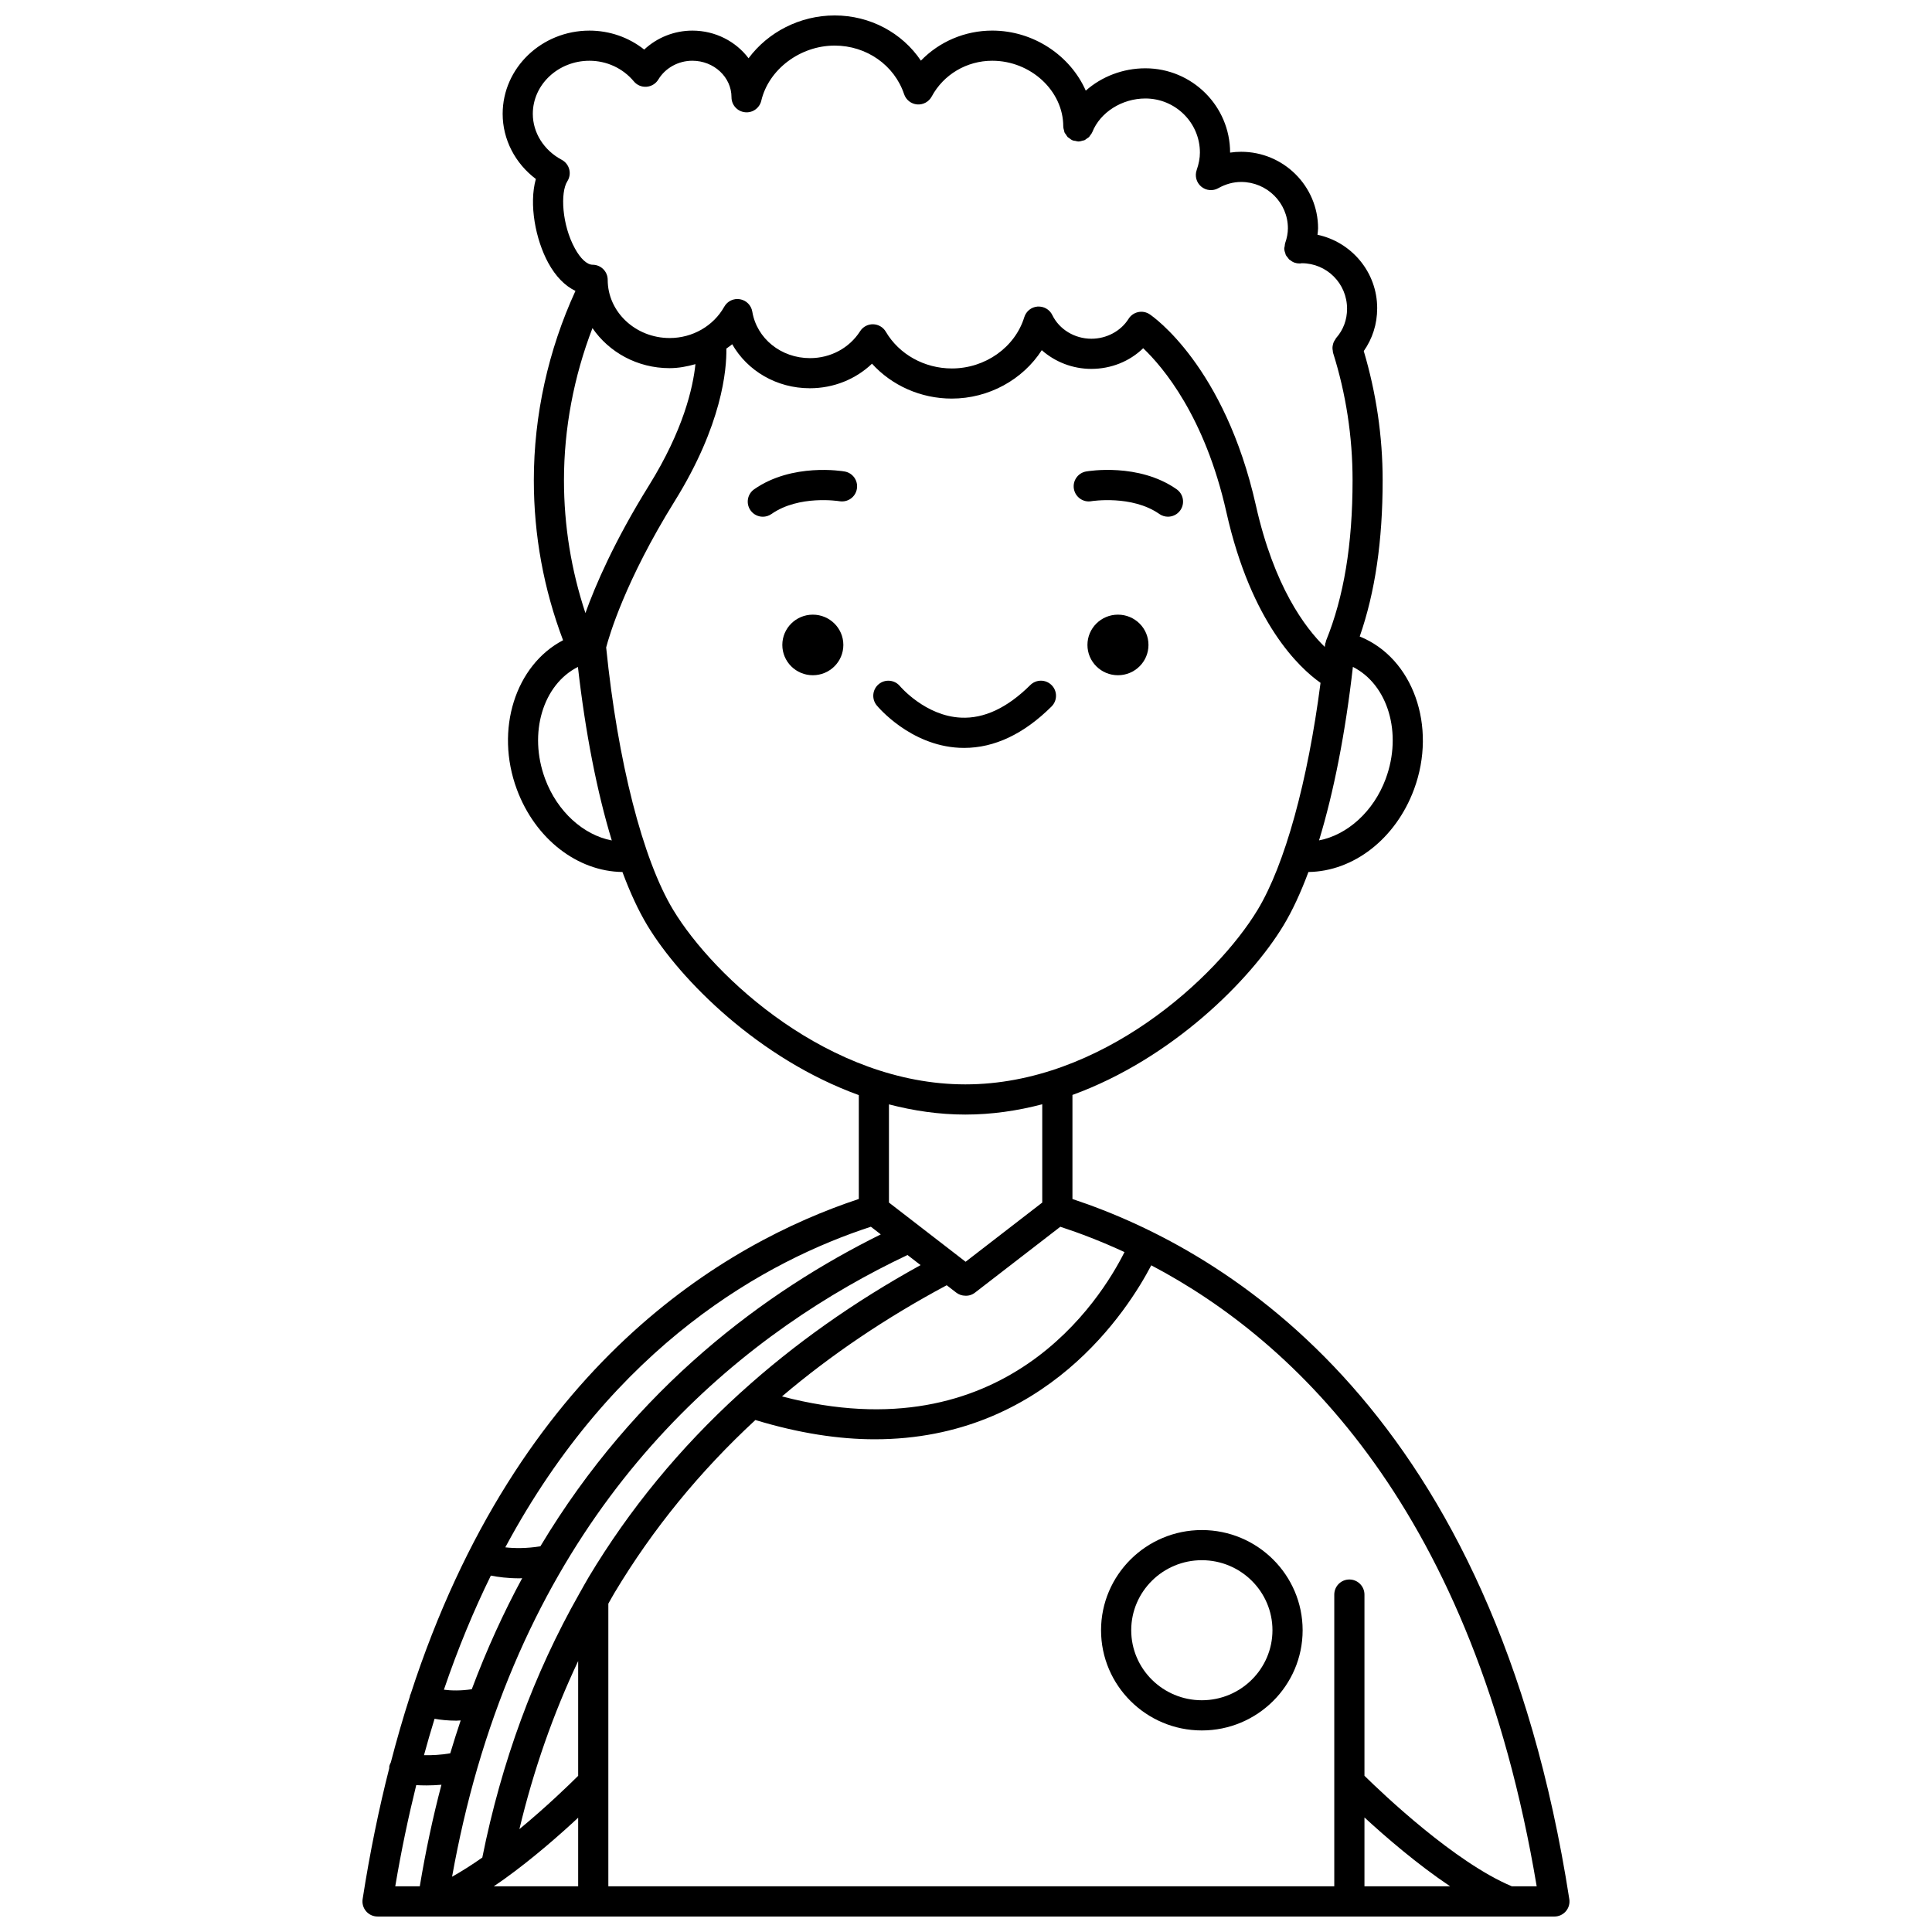 <?xml version="1.0" encoding="UTF-8"?>
<!-- Uploaded to: ICON Repo, www.iconrepo.com, Generator: ICON Repo Mixer Tools -->
<svg width="800px" height="800px" version="1.1" viewBox="144 144 512 512" xmlns="http://www.w3.org/2000/svg">
 <defs>
  <clipPath id="a">
   <path d="m240 148.09h320v503.81h-320z"/>
  </clipPath>
 </defs>
 <path d="m440.27 306.89c-4.465 0-8.086 3.594-8.086 8.027s3.617 8.027 8.086 8.027c4.465 0 8.086-3.594 8.086-8.027 0.004-4.434-3.617-8.027-8.086-8.027z"/>
 <path d="m433.23 276.82c0.105-0.016 10.734-1.699 18.004 3.387 0.695 0.488 1.5 0.723 2.289 0.723 1.258 0 2.504-0.598 3.277-1.707 1.266-1.812 0.828-4.301-0.984-5.57-10.066-7.047-23.406-4.812-23.973-4.711-2.176 0.379-3.629 2.449-3.25 4.625 0.391 2.184 2.473 3.648 4.637 3.254z"/>
 <path d="m359.41 306.89c-4.465 0-8.086 3.594-8.086 8.027s3.617 8.027 8.086 8.027c4.465 0 8.086-3.594 8.086-8.027s-3.621-8.027-8.086-8.027z"/>
 <path d="m367.84 268.95c-0.562-0.105-13.902-2.332-23.973 4.711-1.812 1.262-2.25 3.758-0.984 5.57 0.777 1.113 2.019 1.707 3.277 1.707 0.793 0 1.59-0.234 2.289-0.723 7.289-5.098 17.82-3.418 18.012-3.387 2.195 0.359 4.238-1.078 4.617-3.25 0.387-2.18-1.062-4.25-3.238-4.629z"/>
 <g clip-path="url(#a)">
  <path d="m428.21 461.74v-27.57c26.379-9.594 47.172-30.426 55.922-44.91 2.359-3.902 4.57-8.68 6.617-14.172 11.906-0.152 23.109-8.746 27.988-21.918 6.172-16.688-0.285-34.809-14.398-40.492 4.074-11.703 6.078-25.297 6.078-41.414 0-11.68-1.723-23.172-5.004-34.227 2.289-3.273 3.555-7.109 3.555-11.367 0-9.547-6.793-17.531-15.82-19.457 0.051-0.57 0.156-1.145 0.156-1.715 0-11.176-9.145-20.273-20.387-20.273-0.984 0-1.961 0.07-2.926 0.219v-0.02c0-12.312-10.07-22.324-22.453-22.324-5.984 0-11.613 2.215-15.797 5.922-4.062-9.227-13.77-15.914-24.789-15.914-7.258 0-14.043 2.941-18.902 7.965-4.953-7.363-13.453-11.98-22.848-11.98-9.227 0-17.691 4.438-22.824 11.348-3.344-4.438-8.773-7.328-14.898-7.328-4.797 0-9.367 1.852-12.758 5.023-4.074-3.231-9.164-5.023-14.508-5.023-12.684 0-23.004 9.898-23.004 22.066 0 6.766 3.293 13.105 8.797 17.254-1.883 6.711-0.074 16.07 3.293 22.242 1.965 3.594 4.441 6.106 7.203 7.418-7.199 15.66-11.031 32.941-11.031 50.172 0 14.617 2.621 28.855 7.746 42.406-12.605 6.586-18.113 23.684-12.254 39.5 4.879 13.176 16.082 21.773 27.988 21.918 2.047 5.488 4.258 10.273 6.613 14.172 8.766 14.508 29.602 35.379 56.031 44.953v27.527c-35.227 11.68-90.367 43.711-118.78 131.25-0.023 0.055-0.074 0.09-0.102 0.148-0.062 0.156-0.047 0.312-0.094 0.473-1.797 5.574-3.477 11.395-5.043 17.43-0.184 0.363-0.359 0.73-0.426 1.156-0.016 0.121 0.023 0.227 0.016 0.344-2.758 10.824-5.141 22.379-7.066 34.742-0.18 1.152 0.156 2.328 0.914 3.215 0.758 0.887 1.867 1.398 3.035 1.398h14.418c0.051 0 0.105 0.012 0.156 0.012 0.023 0 0.043-0.012 0.062-0.012l297.25 0.004c1.168 0 2.273-0.512 3.035-1.398 0.758-0.887 1.094-2.062 0.914-3.215-20.094-129.27-89.883-171.68-131.68-185.54zm13.793 14.074c-6.258 12.488-31.828 53.691-90.766 38.25 12.977-11.02 27.555-20.848 43.648-29.461l2.512 1.938c0.711 0.551 1.551 0.824 2.383 0.836 0.949 0.059 1.848-0.23 2.629-0.832l22.59-17.441c5.242 1.715 10.977 3.922 17.004 6.711zm-164.27 166.09c7.562-5.449 14.586-11.629 19.488-16.191v18.176l-22.371 0.004c0.953-0.652 1.902-1.281 2.883-1.988zm19.488-27.293c-2.375 2.367-8.32 8.137-15.574 14.129 3.762-15.711 8.98-30.602 15.574-44.543zm2.793-52.656c-0.781 1.301-1.5 2.648-2.254 3.965-0.082 0.148-0.184 0.277-0.246 0.438-11.965 21.074-20.613 44.547-25.695 69.914-2.82 1.977-5.492 3.672-8.012 5.078 1.805-10.035 4.023-19.547 6.625-28.523 0.023-0.109 0.07-0.203 0.09-0.316 22.52-77.227 72.57-116.3 113.98-135.92l3.465 2.676c-17.727 9.77-33.621 21.02-47.59 33.699-0.125 0.117-0.266 0.199-0.375 0.332-15.836 14.426-29.207 30.676-39.988 48.66zm-40.848 37.539c1.57 0.281 3.523 0.5 5.773 0.5 0.359 0 0.773-0.051 1.148-0.062-0.961 2.852-1.879 5.754-2.762 8.711-2.465 0.438-4.934 0.539-6.965 0.504 0.898-3.289 1.832-6.508 2.805-9.652zm14.914-37.945c1.895 0.375 4.453 0.723 7.559 0.723 0.23 0 0.508-0.031 0.746-0.035-4.906 9.07-9.391 18.859-13.355 29.426-2.945 0.449-5.488 0.375-7.387 0.129 3.742-11.004 7.926-21.039 12.438-30.242zm237.15-211.16c-3.231 8.73-10.219 14.891-17.668 16.324 3.906-12.824 6.992-28.527 8.969-45.977 9.246 4.66 13.188 17.523 8.699 29.652zm-216.88-158.35c0.605-0.941 0.789-2.09 0.504-3.172-0.285-1.082-1.004-1.996-1.992-2.519-4.727-2.516-7.66-7.176-7.66-12.176 0-7.758 6.734-14.07 15.008-14.07 4.582 0 8.867 1.992 11.766 5.465 0.828 0.992 2.066 1.527 3.375 1.422 1.289-0.098 2.449-0.812 3.117-1.918 1.852-3.066 5.305-4.973 9.004-4.973 5.727 0 10.383 4.34 10.383 9.676 0 2.031 1.52 3.738 3.539 3.969 2.008 0.25 3.891-1.078 4.356-3.055 1.965-8.324 10.324-14.605 19.449-14.605 8.422 0 15.816 5.176 18.398 12.875 0.504 1.512 1.863 2.578 3.449 2.715 1.574 0.137 3.106-0.684 3.863-2.09 3.148-5.852 9.293-9.484 16.043-9.484 10.203 0 18.824 7.969 18.824 17.402 0 0.012 0.008 0.023 0.008 0.035 0.004 0.395 0.117 0.77 0.227 1.141 0.039 0.129 0.031 0.273 0.082 0.391 0.102 0.234 0.289 0.43 0.434 0.641 0.145 0.207 0.242 0.445 0.426 0.625 0.094 0.094 0.227 0.141 0.332 0.223 0.305 0.246 0.609 0.488 0.977 0.637 0.012 0.004 0.02 0.016 0.031 0.02 0.234 0.094 0.477 0.082 0.711 0.129 0.258 0.051 0.496 0.156 0.77 0.156 0.016 0 0.023-0.008 0.039-0.008 0.395-0.004 0.77-0.117 1.141-0.23 0.129-0.039 0.27-0.031 0.387-0.082 0.27-0.113 0.48-0.316 0.719-0.484 0.18-0.129 0.391-0.215 0.547-0.371 0.098-0.102 0.148-0.238 0.234-0.348 0.238-0.297 0.477-0.602 0.625-0.957 0.004-0.012 0.016-0.02 0.02-0.031 2.086-5.234 7.863-8.887 14.051-8.887 7.969 0 14.453 6.426 14.453 14.328 0 1.461-0.281 2.981-0.859 4.641-0.547 1.57-0.066 3.316 1.207 4.383 1.277 1.07 3.082 1.238 4.523 0.418 1.945-1.09 3.988-1.648 6.055-1.648 6.828 0 12.391 5.508 12.391 12.273 0 1.254-0.242 2.562-0.742 4-0.078 0.23-0.059 0.469-0.098 0.699-0.039 0.258-0.137 0.5-0.125 0.773 0 0.016 0.012 0.031 0.012 0.051 0.02 0.41 0.148 0.801 0.289 1.18 0.039 0.105 0.039 0.227 0.09 0.328 0.152 0.316 0.391 0.578 0.621 0.848 0.109 0.125 0.172 0.285 0.297 0.395 0.062 0.059 0.156 0.082 0.223 0.141 0.348 0.281 0.719 0.523 1.141 0.676 0.004 0 0.008 0.004 0.012 0.008 0.438 0.152 0.883 0.227 1.32 0.227 0.031 0 0.055-0.012 0.09-0.012 0.02 0 0.039 0.012 0.062 0.008 0.242-0.008 0.477-0.035 0.461-0.059 6.633 0 12.027 5.348 12.027 12.062 0 2.941-1.004 5.629-2.906 7.769-0.109 0.121-0.145 0.273-0.234 0.402-0.16 0.227-0.305 0.453-0.414 0.711-0.102 0.234-0.16 0.469-0.211 0.715-0.055 0.25-0.098 0.492-0.102 0.75-0.004 0.277 0.035 0.535 0.09 0.809 0.027 0.156 0 0.312 0.051 0.473 3.438 10.879 5.184 22.254 5.184 33.82 0 16.992-2.301 30.91-7.031 42.539-0.051 0.129-0.035 0.262-0.07 0.391-0.039 0.129-0.125 0.23-0.152 0.367-0.012 0.059 0.012 0.121 0 0.18-0.008 0.059-0.047 0.113-0.051 0.172-0.016 0.176-0.039 0.348-0.055 0.523-5.258-5.113-13.445-16.059-18.246-37.445-8.297-37.008-27.336-50.152-28.145-50.695-0.898-0.605-2-0.82-3.059-0.59-1.059 0.223-1.984 0.867-2.555 1.785-2.043 3.25-5.816 5.273-9.848 5.273-4.445 0-8.512-2.469-10.363-6.285-0.715-1.484-2.269-2.348-3.906-2.242-1.641 0.125-3.031 1.242-3.516 2.816-2.461 7.996-10.348 13.586-19.191 13.586-7.269 0-13.98-3.731-17.504-9.734-0.703-1.199-1.984-1.945-3.371-1.977-1.395-0.023-2.699 0.668-3.441 1.844-2.856 4.465-7.824 7.133-13.285 7.133-7.664 0-14.098-5.184-15.289-12.328-0.281-1.672-1.582-2.988-3.254-3.277-1.684-0.297-3.348 0.5-4.176 1.98-2.871 5.117-8.414 8.297-14.461 8.297-9.055 0-16.426-6.918-16.426-15.422 0-2.207-1.793-4-4-4-1.465 0-3.219-1.613-4.691-4.32-3.449-6.25-3.902-14.848-2.004-17.797zm6.66 38.914c4.367 6.383 11.883 10.613 20.426 10.613 2.371 0 4.648-0.434 6.863-1.062-0.648 6.231-3.184 17.461-12.293 32.113-9.25 14.875-14.27 26.629-16.863 33.852-3.75-11.324-5.684-23.129-5.684-35.207 0-13.73 2.621-27.48 7.551-40.309zm-12.555 119.44c-4.492-12.129-0.543-24.996 8.703-29.648 1.98 17.453 5.07 33.164 8.973 45.988-7.469-1.422-14.441-7.606-17.676-16.34zm33.945 34.73c-8.082-13.371-14.703-39.336-17.758-69.539 0.77-2.949 5-17.59 18.148-38.75 12.59-20.262 13.797-34.883 13.707-40.457 0.508-0.391 1.062-0.719 1.543-1.152 4.019 7.051 11.762 11.668 20.578 11.668 6.273 0 12.129-2.367 16.473-6.508 5.262 5.801 12.957 9.246 21.133 9.246 9.832 0 18.848-5.039 23.859-12.828 3.523 3.121 8.191 4.957 13.121 4.957 5.273 0 10.164-1.992 13.754-5.477 5.184 4.93 16.352 18.031 22.051 43.461 6.617 29.508 19.457 41.348 24.949 45.219-3.379 26.129-9.438 48.184-16.676 60.16-10.805 17.883-41.383 46.25-77.441 46.25-36.055 0-66.637-28.371-77.441-46.25zm77.445 54.25c7.016 0 13.828-1.012 20.363-2.727v26.047l-20.312 15.688-2.09-1.617-18.223-14.074v-26.02c6.504 1.695 13.277 2.703 20.262 2.703zm-25.047 29.727 2.621 2.027c-30.52 15.105-64.914 40.449-90.211 82.66-3.707 0.602-6.918 0.551-9.297 0.277 28.957-53.969 69.449-76.012 96.887-84.965zm-120.49 147.98c0.832 0.043 1.758 0.074 2.769 0.074 1.207 0 2.539-0.062 3.91-0.172-2.25 8.527-4.172 17.496-5.738 26.91h-6.5c1.586-9.445 3.469-18.332 5.559-26.812zm251.29 8.566c5.594 5.152 13.957 12.379 22.703 18.242h-22.703zm39.055 18.242c-15.102-6.32-34.234-24.547-39.055-29.289v-48.016c0-2.211-1.793-4-4-4-2.207 0-4 1.789-4 4v77.305h-192.38v-74.902c0.559-0.969 1.082-1.965 1.66-2.918 10.098-16.844 22.574-32.121 37.309-45.746 11.605 3.523 22.145 5.106 31.625 5.106 45.328 0 67.148-34.348 73.289-46.105 38.234 20.109 85.445 64.898 102.14 164.57l-6.59-0.004z"/>
 </g>
 <path d="m462.5 549.48c-14.727 0-26.711 11.91-26.711 26.555 0 14.637 11.984 26.551 26.711 26.551 14.727 0 26.711-11.91 26.711-26.551-0.004-14.645-11.98-26.555-26.711-26.555zm0 45.105c-10.32 0-18.715-8.32-18.715-18.555 0-10.23 8.395-18.559 18.715-18.559 10.32 0 18.715 8.324 18.715 18.559-0.004 10.234-8.395 18.555-18.715 18.555z"/>
 <path d="m422.69 325.57c-1.555-1.566-4.086-1.574-5.652-0.02-6.059 6.016-12.23 8.938-18.379 8.633-9.438-0.438-16.094-8.27-16.16-8.348-1.406-1.691-3.918-1.926-5.617-0.531-1.703 1.406-1.945 3.922-0.543 5.629 0.355 0.434 8.867 10.59 21.859 11.238 0.441 0.02 0.875 0.031 1.316 0.031 8.035 0 15.82-3.688 23.16-10.977 1.566-1.559 1.574-4.094 0.016-5.656z"/>
</svg>